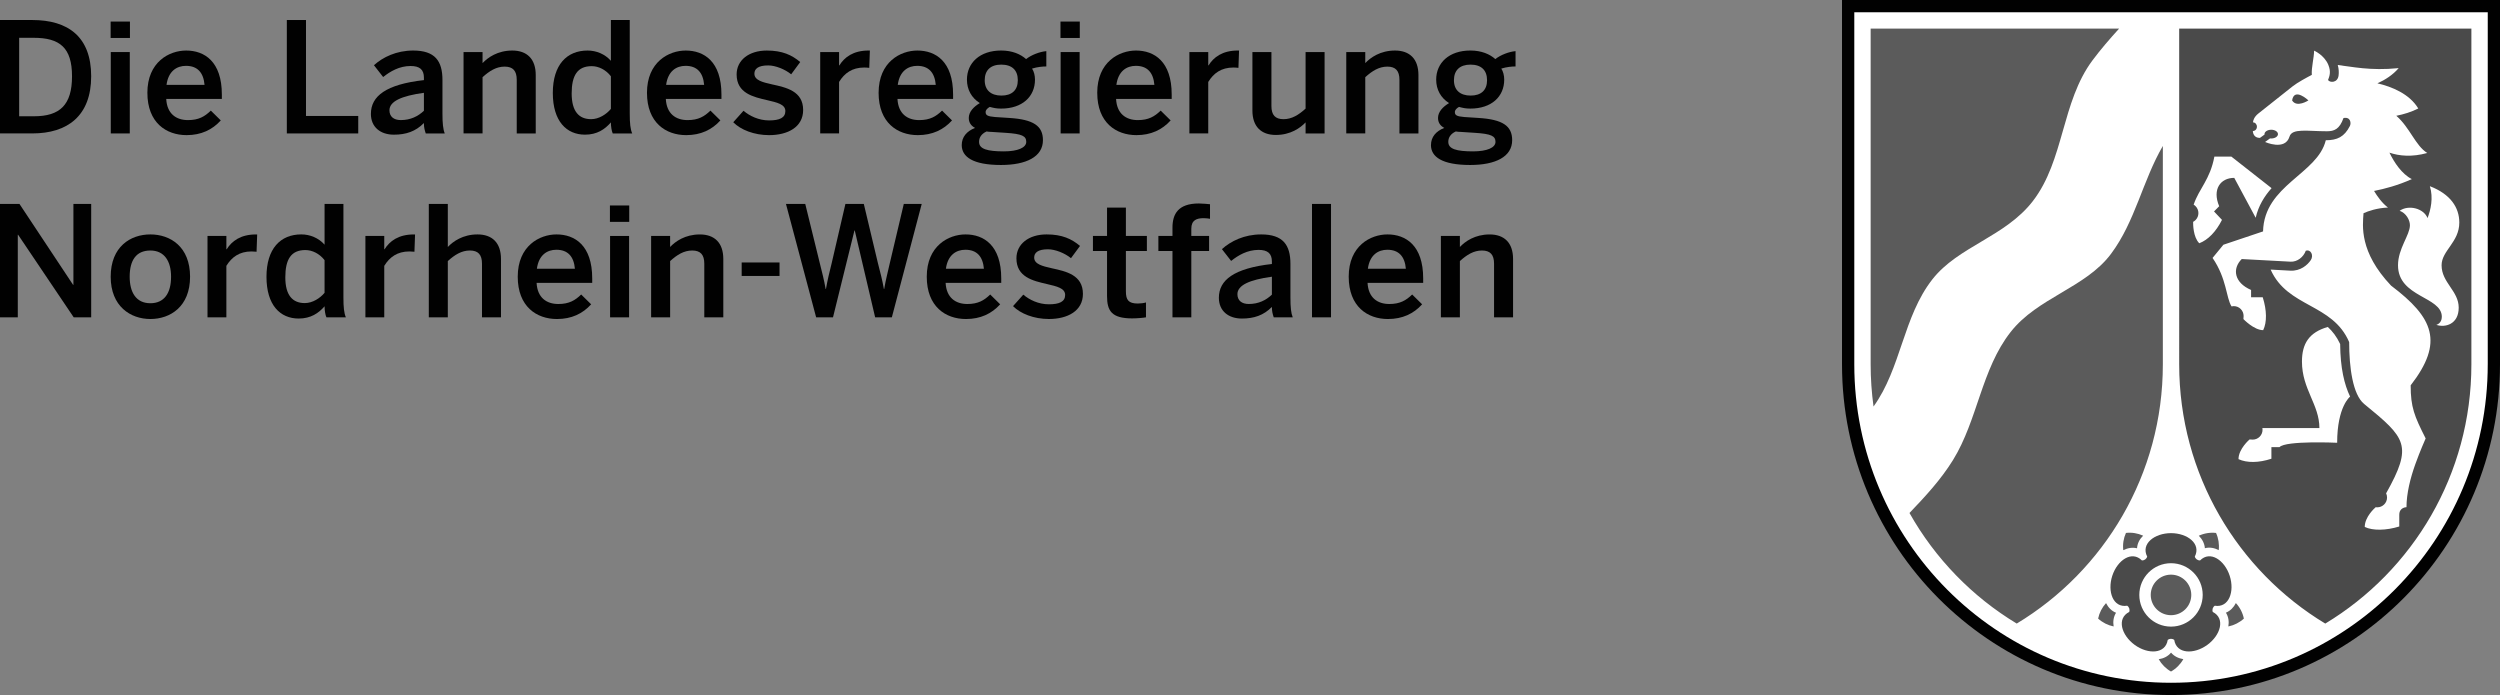 <svg xmlns="http://www.w3.org/2000/svg" xmlns:xlink="http://www.w3.org/1999/xlink" id="Ebene_2" data-name="Ebene 2" viewBox="0 0 2039.2 566.93"><rect x="0" y="0" width="2039.2" height="566.93" fill="#808080" stroke="none"/><defs><clipPath id="clippath"><rect x=".08" width="2039.11" height="566.93" style="fill: none;"></rect></clipPath><clipPath id="clippath-1"><rect width="2039.2" height="566.93" style="fill: none;"></rect></clipPath><clipPath id="clippath-2"><rect x=".08" width="2039.11" height="566.93" style="fill: none;"></rect></clipPath><clipPath id="clippath-3"><rect width="2039.2" height="566.93" style="fill: none;"></rect></clipPath></defs><g id="Ebene_1-2" data-name="Ebene 1"><g><g style="clip-path: url(#clippath);"><path d="M0,16.33h26.37c29,0,48,13.5,48,45.88s-19.38,46.62-48,46.62H0V16.33ZM27.75,94.84c21.12,0,31-9.25,31-32.62s-10-31.38-31.25-31.38h-11.87v64h12.12Z" style="fill: #010101;"></path></g><path d="M90.24,17.59h15.75v13.38h-15.75v-13.38ZM90.36,42.46h15.5v66.38h-15.5V42.46Z" style="fill: #010101;"></path><g style="clip-path: url(#clippath-1);"><path d="M120.21,75.72c0-25.25,17.88-34.5,31.63-34.5,14.88,0,29.12,8.87,29.12,35.88v3.62h-45.37c.63,11.99,8,17.24,17.75,17.24,8.63,0,13.63-2.86,18.63-7.74l8.12,8c-6.87,7.61-16,12-27.87,12-16.63,0-32-10.13-32-34.5M166.84,69.21c-.87-10.13-5.88-15.5-15.12-15.5-7.5,0-14.39,4.25-15.89,15.5h31Z" style="fill: #010101;"></path><polygon points="233.96 16.33 249.59 16.33 249.59 94.59 292.21 94.59 292.21 108.84 233.96 108.84 233.96 16.33" style="fill: #010101;"></polygon><path d="M302.54,92.84c0-14.38,12.24-24.01,43.24-27.5v-2c0-6.63-3.5-9.5-10.88-9.5-9.24,0-16.75,4.5-22.37,8.99l-7.5-9.62c7.12-6.5,18.25-11.99,32-11.99,17.75,0,23.87,8.49,23.87,24v27.38c0,8,.5,12.86,1.87,16.25h-15.5c-.87-2.75-1.5-4.75-1.5-8.5-6.74,6.88-14.62,9.51-24.5,9.51-10.75,0-18.74-6.01-18.74-17M345.78,90.34v-14.63c-18.37,2.5-28.12,7-28.12,14.24,0,5.25,3.63,8,9.25,8,7.88,0,14-2.99,18.88-7.61" style="fill: #010101;"></path><path d="M378.11,42.46h15.5v9.01c4.25-4.51,12.25-10.25,24.25-10.25s19.13,6.87,19.13,20v47.62h-15.5v-43.75c0-7.37-3.13-10.75-9.88-10.75s-12.37,3.5-18,8.62v45.88h-15.5V42.46Z" style="fill: #010101;"></path><path d="M450.92,75.84c0-22.99,11.38-34.62,28.37-34.62,7.12,0,14.13,2.87,19,8.37V16.33h15.38v76.26c0,8,.5,12.87,2,16.25h-15.88c-.87-1.87-1.5-5.63-1.5-9.01-4.87,5.63-11.24,10.01-21.12,10.01-15.12,0-26.25-11.01-26.25-34.01M498.29,88.84v-26.63c-4.12-5.37-10.12-8.25-15.62-8.25-11.62,0-16.37,7.49-16.37,22.25s5.99,20.99,15.87,20.99c6.38,0,12.5-4,16.12-8.37" style="fill: #010101;"></path><path d="M527.72,75.72c0-25.25,17.88-34.5,31.62-34.5,14.88,0,29.13,8.87,29.13,35.88v3.62h-45.37c.62,11.99,8,17.24,17.76,17.24,8.62,0,13.62-2.86,18.62-7.74l8.12,8c-6.87,7.61-15.99,12-27.87,12-16.62,0-32-10.13-32-34.5M574.35,69.21c-.87-10.13-5.87-15.5-15.13-15.5-7.5,0-14.37,4.25-15.87,15.5h30.99Z" style="fill: #010101;"></path><path d="M598.1,99.72l8.37-9.37c5.01,4.25,12.38,7.87,20.88,7.87s13.25-2.13,13.25-7.63-6.75-6.99-14.75-8.87c-11.37-2.62-25-5.62-25-20.99,0-11.63,10-19.5,24.62-19.5,12.62,0,20.38,3.61,27.25,9.37l-7.37,10.01c-4.87-4-12.75-7.25-18.75-7.25-8.5,0-11.25,2.99-11.25,6.75,0,5.36,6.63,6.99,14.5,8.74,11.38,2.51,25.26,5.39,25.26,20.87,0,14.01-12.63,20.51-27.75,20.51-12.25,0-23.25-4.37-29.24-10.5" style="fill: #010101;"></path><path d="M669.03,42.46h15.38v10.88h.25c4.13-6.63,11.25-12.13,23.88-12.13h1l-.5,14.13c-.75-.14-3.25-.26-4.13-.26-9.87,0-16.12,4.62-20.5,11.76v41.99h-15.38V42.46Z" style="fill: #010101;"></path><path d="M716.66,75.72c0-25.25,17.88-34.5,31.63-34.5,14.88,0,29.13,8.87,29.13,35.88v3.62h-45.37c.62,11.99,8,17.24,17.74,17.24,8.62,0,13.62-2.86,18.63-7.74l8.12,8c-6.88,7.61-16,12-27.87,12-16.62,0-32.01-10.13-32.01-34.5M763.29,69.21c-.88-10.13-5.87-15.5-15.12-15.5-7.5,0-14.38,4.25-15.88,15.5h31Z" style="fill: #010101;"></path><path d="M784.47,118.34c0-6.63,4.12-11.38,10.87-14-3.38-1.76-5.13-4.51-5.13-8.13,0-5.01,4-9.13,9-12.13-6.75-4.25-10.5-11.01-10.5-19.12,0-13.64,10.5-23.75,27.88-23.75,9.12,0,15.87,2.99,20.37,6.99,4.25-3.38,11-5.99,16.5-6.49v12.5c-3,0-7.25.37-11.63,1.74,1.51,2.37,2.38,5.5,2.38,9.01,0,13.87-10.37,23.62-27.63,23.62-3.75,0-6-.5-9.25-1.38-2,1.14-3.38,2.5-3.38,4.25,0,2.62,1.75,3.5,7.63,4l11.74.76c19.63,1.24,27.38,6.49,27.38,18.12,0,13.62-13.75,20.25-34.24,20.25-22.88,0-32-6.63-32-16.25M837.09,115.71c0-4.75-3.37-6.51-16.87-7.37l-11.49-.75c-1.38,0-2.63-.12-4-.36-4.37,1.98-6.13,5.12-6.13,8.49,0,5.87,6.75,7.75,20.25,7.75,11.25,0,18.24-2.99,18.24-7.75M830.22,65.46c0-8.24-4.75-12.75-13.51-12.75s-13.5,4.63-13.5,12.75,5.13,12.5,13.63,12.5,13.37-4.38,13.37-12.5" style="fill: #010101;"></path><path d="M865.01,17.59h15.75v13.38h-15.75v-13.38ZM865.14,42.46h15.5v66.38h-15.5V42.46Z" style="fill: #010101;"></path><path d="M894.99,75.72c0-25.25,17.87-34.5,31.62-34.5,14.88,0,29.12,8.87,29.12,35.88v3.62h-45.37c.62,11.99,8,17.24,17.75,17.24,8.62,0,13.62-2.86,18.63-7.74l8.13,8c-6.88,7.61-16,12-27.88,12-16.62,0-31.99-10.13-31.99-34.5M941.61,69.21c-.87-10.13-5.87-15.5-15.12-15.5-7.5,0-14.37,4.25-15.88,15.5h31Z" style="fill: #010101;"></path><path d="M970.17,42.46h15.38v10.88h.24c4.12-6.63,11.26-12.13,23.88-12.13h1l-.5,14.13c-.75-.14-3.25-.26-4.13-.26-9.87,0-16.13,4.62-20.5,11.76v41.99h-15.38V42.46Z" style="fill: #010101;"></path><path d="M1021.57,90.09v-47.63h15.5v44c0,7.37,3.12,10.75,9.87,10.75s12.38-3.49,18-8.62v-46.13h15.5v66.38h-15.5v-9.01c-4.26,4.51-12.25,10.25-24.26,10.25s-19.12-6.88-19.12-20" style="fill: #010101;"></path><path d="M1098.12,42.46h15.5v9.01c4.24-4.51,12.25-10.25,24.25-10.25s19.12,6.87,19.12,20v47.62h-15.5v-43.75c0-7.37-3.13-10.75-9.87-10.75s-12.38,3.5-18,8.62v45.88h-15.5V42.46Z" style="fill: #010101;"></path></g><g style="clip-path: url(#clippath-2);"><path d="M1167.22,118.34c0-6.63,4.12-11.38,10.87-14-3.38-1.76-5.13-4.51-5.13-8.13,0-5.01,4-9.13,9-12.13-6.75-4.25-10.5-11.01-10.5-19.12,0-13.64,10.5-23.75,27.88-23.75,9.11,0,15.87,2.99,20.37,6.99,4.24-3.38,10.99-5.99,16.49-6.49v12.5c-2.99,0-7.24.37-11.61,1.74,1.49,2.37,2.37,5.5,2.37,9.01,0,13.87-10.38,23.62-27.63,23.62-3.75,0-6.01-.5-9.26-1.38-1.99,1.14-3.37,2.5-3.37,4.25,0,2.62,1.75,3.5,7.63,4l11.73.76c19.64,1.24,27.39,6.49,27.39,18.12,0,13.62-13.75,20.25-34.26,20.25-22.87,0-31.99-6.63-31.99-16.25M1219.84,115.71c0-4.75-3.37-6.51-16.88-7.37l-11.5-.75c-1.37,0-2.62-.12-4-.36-4.37,1.98-6.12,5.12-6.12,8.49,0,5.87,6.75,7.75,20.25,7.75,11.26,0,18.25-2.99,18.25-7.75M1212.96,65.46c0-8.24-4.75-12.75-13.5-12.75s-13.51,4.63-13.51,12.75,5.13,12.5,13.63,12.5,13.38-4.38,13.38-12.5" style="fill: #010101;"></path><polygon points="0 166.34 15.87 166.34 59.62 232.34 59.88 232.34 59.88 166.34 74.38 166.34 74.38 258.84 60.12 258.84 14.75 191.46 14.51 191.46 14.51 258.84 0 258.84 0 166.34" style="fill: #010101;"></polygon></g><g style="clip-path: url(#clippath-3);"><path d="M90.29,225.71c0-24.49,16.12-34.5,32.37-34.5s32.38,10.01,32.38,34.5-16.25,34.5-32.38,34.5-32.37-10.25-32.37-34.5M139.54,225.71c0-12.37-5.25-21.37-16.88-21.37s-16.88,8-16.88,21.37c0,12.62,5.13,21.63,16.88,21.63,11.13,0,16.88-8,16.88-21.63" style="fill: #010101;"></path><path d="M169.27,192.47h15.38v10.87h.24c4.13-6.62,11.26-12.11,23.89-12.11h.99l-.5,14.11c-.75-.12-3.25-.24-4.13-.24-9.87,0-16.12,4.62-20.5,11.74v42h-15.38v-66.37Z" style="fill: #010101;"></path><path d="M217.36,225.83c0-23,11.38-34.63,28.38-34.63,7.13,0,14.12,2.88,19.01,8.38v-33.25h15.37v76.25c0,7.99.5,12.87,2,16.25h-15.87c-.88-1.87-1.5-5.62-1.5-8.99-4.88,5.62-11.26,9.99-21.13,9.99-15.12,0-26.25-10.99-26.25-34M264.74,238.84v-26.63c-4.13-5.37-10.13-8.25-15.64-8.25-11.62,0-16.37,7.5-16.37,22.25s6,21.01,15.87,21.01c6.38,0,12.5-4.01,16.14-8.38" style="fill: #010101;"></path><path d="M298.05,192.47h15.38v10.87h.24c4.12-6.62,11.26-12.11,23.88-12.11h1l-.5,14.11c-.75-.12-3.25-.24-4.12-.24-9.87,0-16.13,4.62-20.5,11.74v42h-15.38v-66.37Z" style="fill: #010101;"></path><path d="M349.77,166.34h15.5v35.12c4.25-4.5,12.25-10.25,24.24-10.25s19.13,6.87,19.13,20.01v47.61h-15.49v-43.75c0-7.37-3.14-10.75-9.88-10.75s-12.37,3.5-18,8.62v45.87h-15.5v-92.5Z" style="fill: #010101;"></path><path d="M422.31,225.71c0-25.25,17.88-34.5,31.62-34.5,14.88,0,29.13,8.89,29.13,35.88v3.63h-45.37c.62,12,8,17.25,17.74,17.25,8.63,0,13.63-2.88,18.63-7.75l8.12,8c-6.87,7.63-15.99,12-27.86,12-16.63,0-32.01-10.13-32.01-34.5M468.94,219.22c-.88-10.13-5.87-15.5-15.13-15.5-7.5,0-14.37,4.25-15.88,15.5h31Z" style="fill: #010101;"></path><path d="M497.5,167.6h15.75v13.37h-15.75v-13.37ZM497.63,192.47h15.5v66.38h-15.5v-66.38Z" style="fill: #010101;"></path><path d="M531.1,192.47h15.5v8.99c4.24-4.5,12.24-10.23,24.25-10.23s19.13,6.85,19.13,19.99v47.62h-15.5v-43.75c0-7.37-3.13-10.75-9.88-10.75s-12.37,3.5-17.99,8.62v45.87h-15.5v-66.37Z" style="fill: #010101;"></path><rect x="604.97" y="214.09" width="30.88" height="11" style="fill: #010101;"></rect><path d="M641.08,166.34h15.75l11.75,47.88c1.87,7.38,3.62,14.25,4.88,21.5h.25c1.25-7.13,2.88-14.01,4.75-21.38l11.13-48h15l11.5,48.25c2,7.87,3.5,13.38,4.88,21.13h.25c1.37-8.01,2.75-12.88,4.5-20.76l11.49-48.62h14.62l-24.37,92.5h-13.62l-16.63-70.87h-.25l-17.5,70.87h-13.75l-24.62-92.5Z" style="fill: #010101;"></path><path d="M755.94,225.71c0-25.25,17.88-34.5,31.62-34.5,14.88,0,29.13,8.89,29.13,35.88v3.63h-45.37c.62,12,7.99,17.25,17.74,17.25,8.63,0,13.63-2.88,18.63-7.75l8.12,8c-6.88,7.63-16,12-27.88,12-16.61,0-31.99-10.13-31.99-34.5M802.56,219.22c-.87-10.13-5.88-15.5-15.12-15.5-7.5,0-14.38,4.25-15.88,15.5h31Z" style="fill: #010101;"></path><path d="M826.31,249.72l8.38-9.38c5.01,4.25,12.38,7.87,20.88,7.87s13.25-2.12,13.25-7.62-6.75-7-14.74-8.87c-11.38-2.63-25-5.63-25-21,0-11.64,10-19.51,24.62-19.51,12.62,0,20.38,3.63,27.25,9.39l-7.37,9.99c-4.88-4-12.76-7.25-18.76-7.25-8.5,0-11.25,3-11.25,6.75,0,5.37,6.63,6.99,14.5,8.75,11.37,2.5,25.25,5.37,25.25,20.87,0,14.01-12.62,20.5-27.74,20.5-12.25,0-23.25-4.38-29.26-10.49" style="fill: #010101;"></path><path d="M902.99,241.46v-36.75h-11.5v-12.25h11.5v-23.14h15.38v23.14h17.12v12.25h-17.12v32.88c0,7.11,2.12,9.99,9.74,9.99,2.25,0,5.13-.37,6.64-.88v12.13c-1.63.38-7.38.88-11.26.88-16.87,0-20.5-6.25-20.5-18.25" style="fill: #010101;"></path><path d="M956.36,204.72h-11.5v-12.25h11.5v-6.75c0-11.13,4.62-19.75,21.5-19.75,2.87,0,8,.49,9.12.62v11.87c-1-.24-3.5-.5-5.25-.5-5.5,0-10,1.5-10,8.63v5.88h14.5v12.25h-14.5v54.12h-15.37v-54.12Z" style="fill: #010101;"></path><path d="M994.21,242.84c0-14.37,12.25-24,43.25-27.5v-2c0-6.63-3.49-9.51-10.87-9.51-9.26,0-16.76,4.5-22.38,9.01l-7.5-9.62c7.12-6.51,18.25-12.01,32-12.01,17.74,0,23.87,8.51,23.87,24.01v27.37c0,7.99.5,12.87,1.88,16.25h-15.5c-.88-2.75-1.5-4.74-1.5-8.49-6.74,6.87-14.63,9.49-24.49,9.49-10.76,0-18.76-6-18.76-17M1037.46,240.34v-14.63c-18.37,2.5-28.12,7-28.12,14.25,0,5.25,3.63,8,9.25,8,7.88,0,14.01-2.99,18.87-7.63" style="fill: #010101;"></path><rect x="1070.18" y="166.34" width="15.5" height="92.5" style="fill: #010101;"></rect><path d="M1100.11,225.71c0-25.25,17.88-34.5,31.63-34.5,14.87,0,29.12,8.89,29.12,35.88v3.63h-45.37c.62,12,8,17.25,17.75,17.25,8.63,0,13.63-2.88,18.64-7.75l8.12,8c-6.88,7.63-16.01,12-27.87,12-16.63,0-32.01-10.13-32.01-34.5M1146.74,219.22c-.88-10.13-5.87-15.5-15.12-15.5-7.51,0-14.38,4.25-15.88,15.5h31Z" style="fill: #010101;"></path><path d="M1175.3,192.47h15.5v8.99c4.24-4.5,12.25-10.23,24.25-10.23s19.12,6.85,19.12,19.99v47.62h-15.5v-43.75c0-7.37-3.13-10.75-9.87-10.75s-12.38,3.5-18,8.62v45.87h-15.5v-66.37Z" style="fill: #010101;"></path><path d="M1770.84,564.27c-146.69,0-265.68-119.59-265.68-267.07V2.67h531.35l.02,294.53c0,147.48-119.01,267.07-265.7,267.07" style="fill: #fff; fill-rule: evenodd;"></path><path d="M2029.2,297.2c0,143.47-115.76,259.72-258.35,259.72s-258.34-116.25-258.34-259.72V10h516.7v287.2ZM2039.2,0v297.2c0,148.94-120.18,269.73-268.36,269.73s-268.35-120.78-268.35-269.73V0h536.7Z" style="fill: #010101; fill-rule: evenodd;"></path><path d="M1764.19,119.06v178.14c0,89.84-47.82,168.4-119.18,211.43-36.34-21.92-66.58-53.06-87.49-90.2,12.94-13.52,25.63-27.21,35.54-43.24,20.13-32.65,23.12-73.98,46.97-104.38,22.09-28.16,61.05-35.97,81.82-63.66,19.8-26.41,25.87-59.83,42.34-88.09M1525.84,23.33h202.68c-7.55,8.29-14.87,16.75-21.6,25.74-25.55,34.1-23.03,81.68-48.83,115.04-22.55,29.16-60.76,36.79-81.88,63.73-23.93,30.54-25.46,72.51-48.01,103.75-1.54-11.23-2.35-22.72-2.35-34.38V23.33ZM1770.84,501.8c-9.12,0-16.53-7.4-16.53-16.53s7.4-16.54,16.53-16.54,16.54,7.41,16.54,16.54-7.39,16.53-16.54,16.53M1823.76,491.9c3.29,3.55,5.55,7.95,6.52,12.67-3.56,3.24-7.95,5.46-12.66,6.42.66-3.91.18-7.81-1.99-11.23,3.66-1.51,6.34-4.35,8.13-7.86M1793.52,436.99c4.39-2.03,9.26-2.83,14.06-2.28,1.98,4.37,2.74,9.23,2.19,14.02-3.51-1.83-7.36-2.57-11.3-1.56-.3-3.95-2.17-7.39-4.94-10.17M1731.92,448.77c-.58-4.79.19-9.68,2.18-14.08,4.79-.54,9.64.25,14.02,2.26-2.83,2.77-4.73,6.21-4.98,10.27-3.86-.93-7.69-.22-11.21,1.55M1724.06,510.99c-4.71-.96-9.11-3.18-12.66-6.42.97-4.71,3.21-9.08,6.46-12.63,1.77,3.52,4.42,6.38,8.15,7.88-2.13,3.41-2.59,7.28-1.96,11.17M1780.89,537.65c-2.37,4.22-5.85,7.72-10.05,10.11-4.17-2.38-7.65-5.85-10.01-10.04,3.91-.61,7.47-2.26,10.05-5.39,2.59,3.04,6.1,4.7,10.01,5.32" style="fill: #5b5b5b;"></path><path d="M1796.7,485.27c0,14.27-11.58,25.85-25.86,25.85s-25.85-11.58-25.85-25.85,11.57-25.87,25.85-25.87,25.86,11.57,25.86,25.87M1741.23,526.02c-10.86-7.88-14.93-21.59-4.48-26.87.7-1.84,0-4-1.65-5.08-11.56,1.87-16.32-11.6-12.17-24.38,4.15-12.76,15.92-20.86,24.17-12.57,1.98.11,3.79-1.22,4.31-3.13-5.34-10.43,6-19.12,19.43-19.12s24.77,8.69,19.42,19.12c.51,1.91,2.33,3.24,4.3,3.13,8.27-8.3,20.04-.19,24.17,12.57,4.15,12.78-.61,26.25-12.17,24.39-1.64,1.07-2.35,3.22-1.64,5.07,10.45,5.29,6.38,19-4.48,26.88-10.86,7.89-25.14,7.53-26.96-4.05-1.52-1.25-3.78-1.25-5.31,0-1.8,11.57-16.1,11.93-26.95,4.04M1845.37,349.17h46.52c0-19.17-14.23-31.75-14.23-54.19,0-14.67,5.77-23.88,21.07-28.29,3.82,3.48,7.27,7.89,10.09,13.93.15,19.65,3.42,33.13,8.11,42.89,0,0-10.56,8.04-10.56,37.65,0,0-41.97-1.94-47.02,3.55h-6.61v9.47c-10.33,3.39-19.96,3.51-26.84.34,0-8.42,9.04-16.08,9.04-16.08.95.03,1.71.15,2.54.15,4.43,0,8.03-3.59,8.03-8.04,0-.48-.05-.94-.13-1.4M1793.91,198.42c-5.02-4.96-5.06-15.58-5.02-17.47.71-.37,1.38-.86,1.97-1.45,3.13-3.13,3.13-8.22,0-11.35-.48-.47-.99-.89-1.54-1.21,4.52-13.36,13.35-20.29,16.91-39.23h13.82l32.83,25.76c-5.86,6.6-10.7,14.32-12.96,24.16l-17.48-32.55c-11.24,0-18.12,9.29-12.3,23.14l-4.21,4.25,6.5,6.88c-4.88,9.65-11.39,16.36-18.52,19.06M1928.88,429.81c0-8.25,8.12-15.39,8.93-16.09.4.07.81.1,1.23.1,4.44,0,8.03-3.57,8.03-8.02,0-1.23-.26-2.37-.76-3.4,22.03-39.31,16.2-45.01-17.92-72.9-9.34-7.63-12.22-29.95-12.22-50.46-13.57-31.71-50.23-28.02-64.06-59.14l16.03.88c8.23.44,14-4.53,16.73-8.62,2.55-3.82.04-9.02-4.09-7.63-1.85,5.13-6.89,9.21-12.44,8.92l-39.8-2.15c-7.92,7.87-6.22,19.26,7.62,25.22v5.94h9.5c3.38,10.75,3.5,20.37.37,26.85-7.57,0-16.12-9.04-16.12-9.04.03-.94.15-1.72.15-2.53,0-4.44-3.59-8.04-8.04-8.04-.62,0-1.23.08-1.81.22-4.52-7.16-3.8-22.49-15.47-39.53l8.84-10.76,32.34-10.87c.92-37.9,44.48-46.67,51.18-74.36,9.33,0,15.13-2.75,19.65-11.62,1.18-2.28.62-7.67-5.21-6.51-3.25,9.18-7.56,10.8-13.59,10.8-15.7,0-28.36-2.65-30.45,4.35-3.56,11.79-19.93,4.4-19.93,4.4l4.01-2.92c.32.03.66.06,1.01.06,3.02,0,5.49-1.59,5.49-3.57s-2.47-3.56-5.49-3.56-5.49,1.59-5.49,3.56c0,.12,0,.25.04.36l-3.77,2.74c-4.84,0-5.67-3.78-5.81-5.6,1.93,0,3.35-1.58,3.35-3.54s-1.42-3.54-3.2-3.54c.07-1.45.89-4.44,4.36-7.2l27.92-22.15c4.05-3.22,12.11-7.53,15.7-9.38-.44-6.09,1.86-14.1,1.86-19.77,0,0,8.21,3.52,11.57,11.5,2.47,5.9.9,9.56-.19,12.46,1.51,2.38,7.85,2.4,8.6-3.7.29-2.41.25-5.24-.67-8.53,10.86,1.19,26.16,4.9,49.68,2.53-4.76,5.52-10.88,9.51-17.34,12.39,11.72,2.77,26.12,8.54,33.33,20.53-5.63,2.86-11.82,4.75-17.93,5.95,11.22,9.78,15.63,24.44,25.26,30.35-12.48,3.46-22.76,2.49-30.85-.26,3.91,8,9.98,17.32,18.27,21.57-11.32,5.09-22.32,8-30.82,9.65,2.66,4.45,6.57,9.94,11.35,13.55-8.79.34-15.85,2.78-19.94,4.61-.75,10.27-3.57,31.57,22.45,59.05,34.67,26.22,43.34,46.09,16,81.35,0,17.87,2.99,25.05,12.23,43.3-.78,1.77-4.58,10.36-8.37,20.85-4.14,11.5-7.27,24.15-7.27,35.25,0,0-5.88-.04-5.88,6.23v9.5c-10.77,3.35-21.74,3.49-28.14.38M1869.63,81.91c3.75,6.24,13.3-.02,13.3-.02,0,0-11.56-10.95-13.3.02M2006.01,181.56c0,15.98-14.46,22.9-14.46,34.82,0,14.13,13.97,20.93,13.97,34.56s-11.07,16.48-18.26,14.04c0,0,4.49-1.08,4.49-6.57,0-16.69-35.74-15.81-35.74-42.02,0-13.7,9.72-24.61,9.72-32.7,0-4.12-3.08-9.91-8.39-11.74,7.33-5.18,19.61-2,22.77,5.93,2.54-6.61,4.86-16.43,1.88-26,16.8,6.44,24,17.37,24.02,29.61v.07ZM1777.51,23.33h238.35v273.88c0,89.84-47.81,168.39-119.18,211.43-71.34-43.05-119.16-121.6-119.16-211.43V23.33Z" style="fill: #4a4a4a; fill-rule: evenodd;"></path></g></g></g></svg>